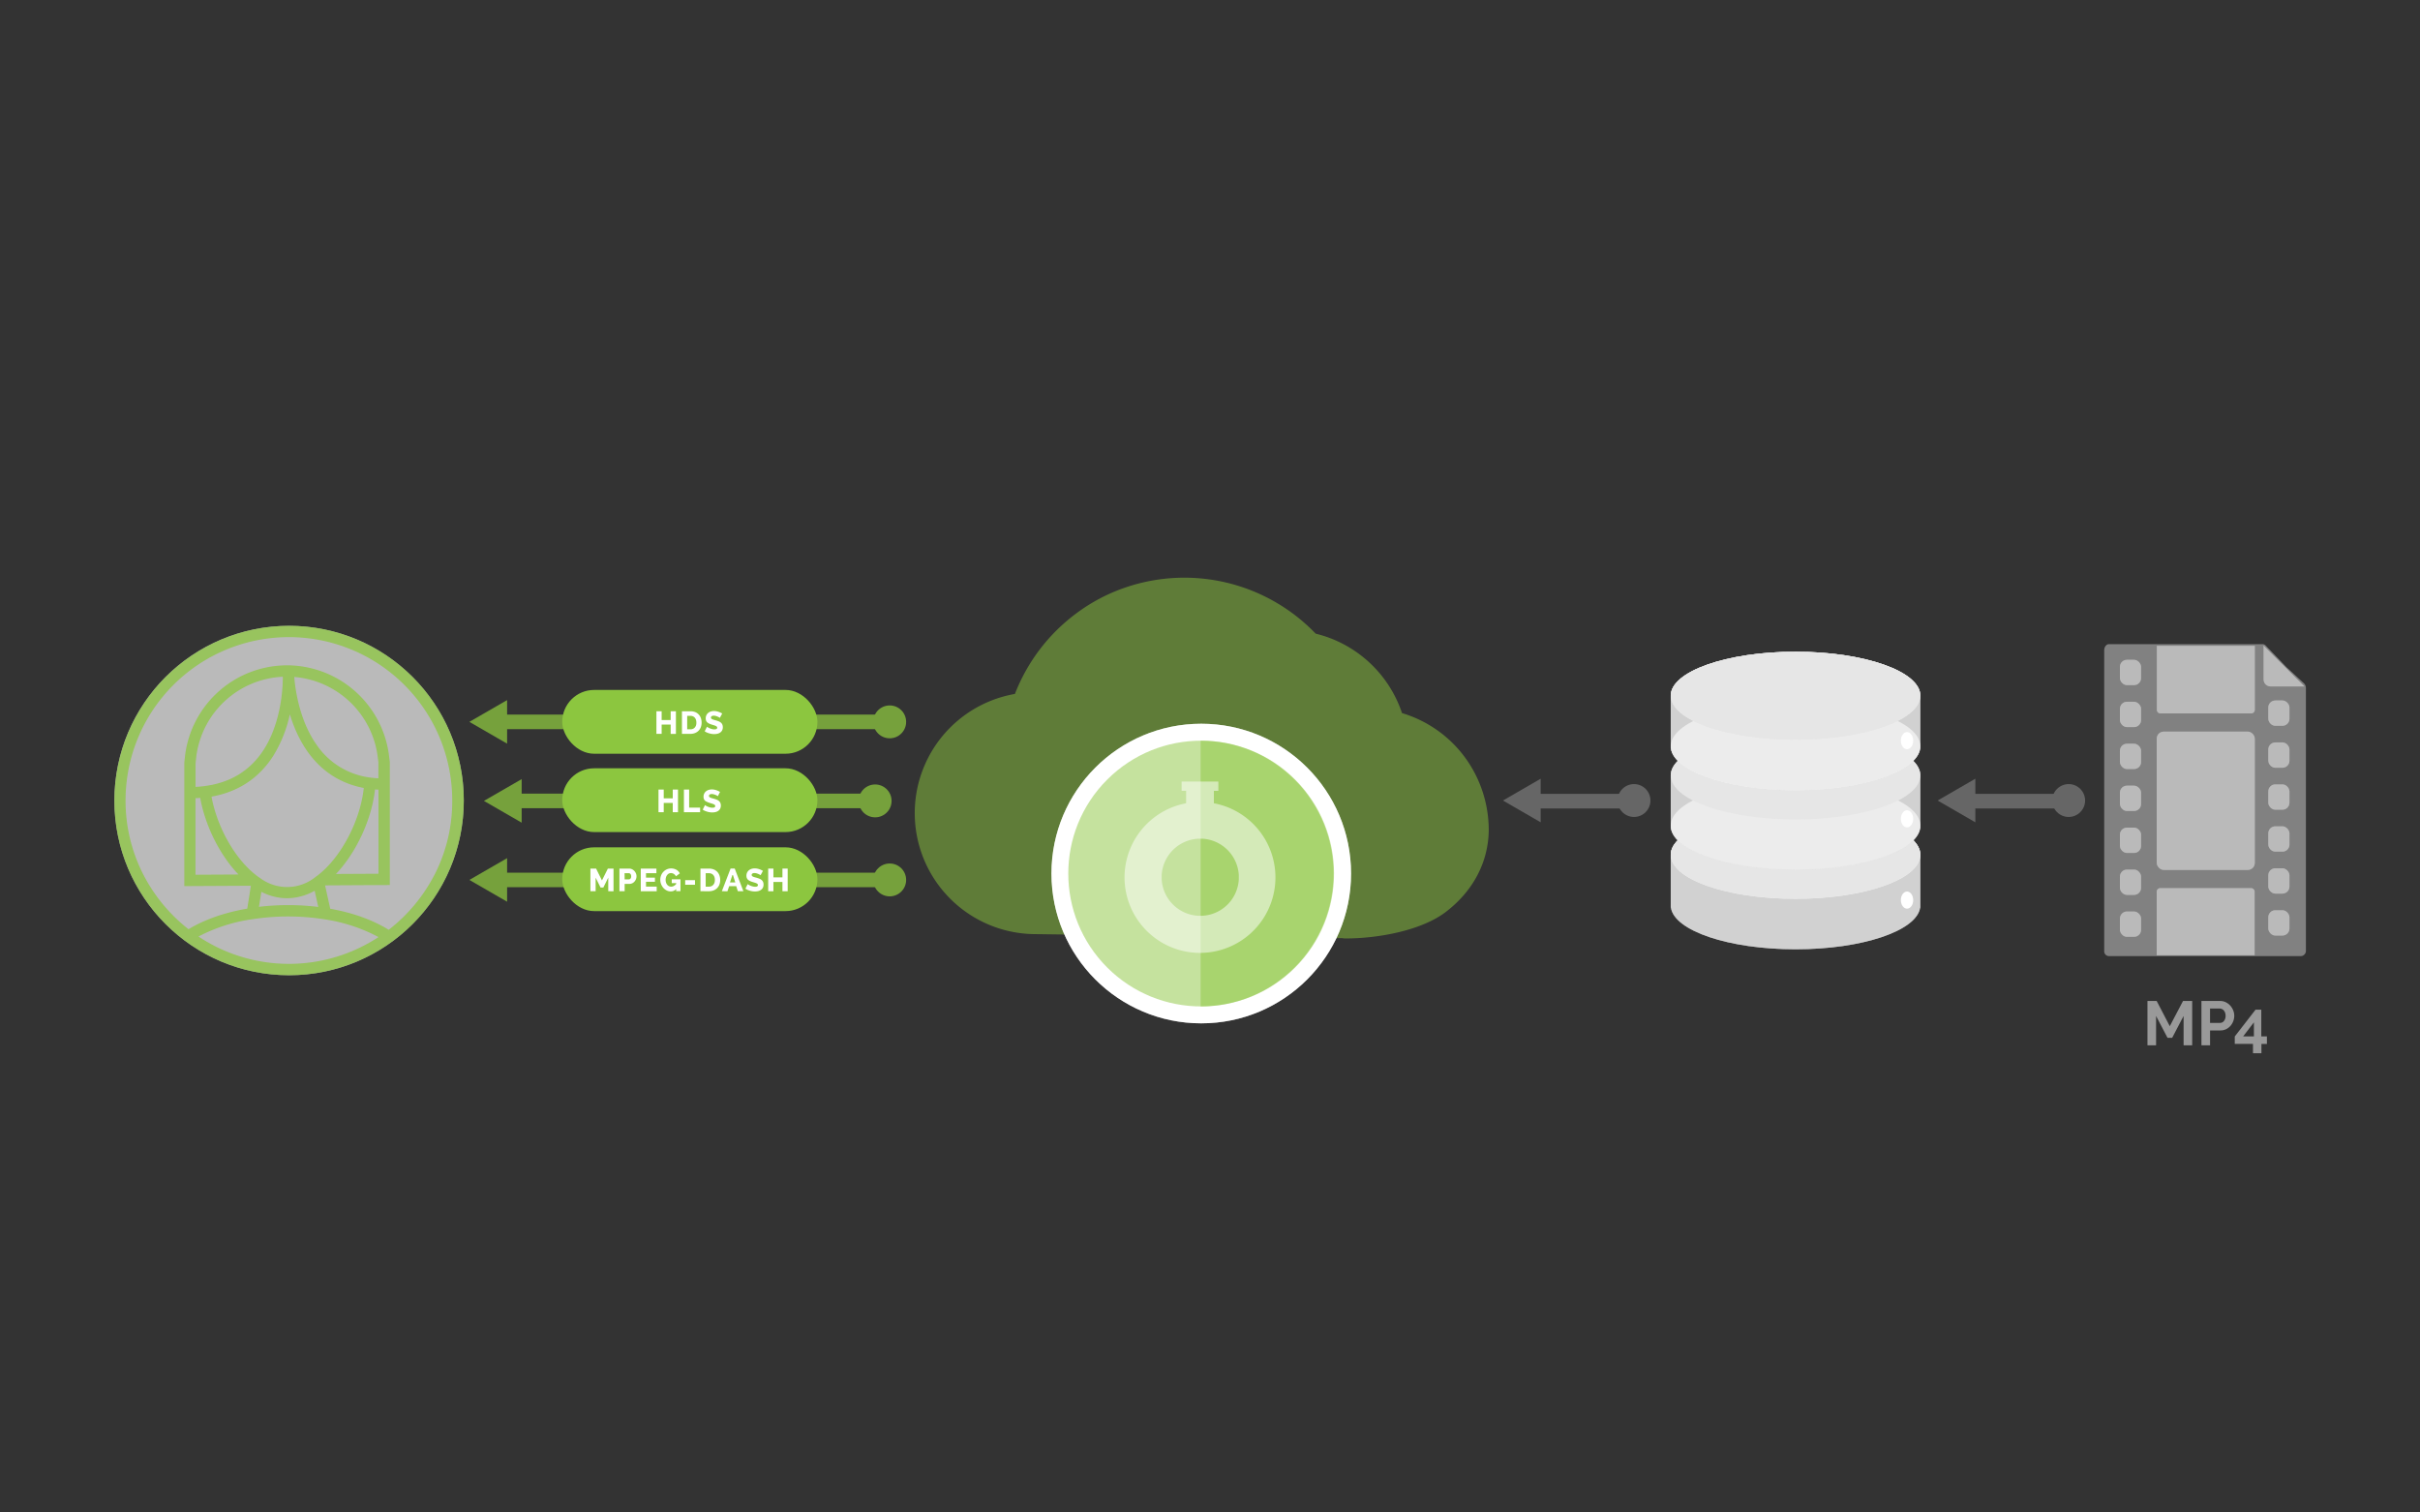 <svg xmlns="http://www.w3.org/2000/svg" viewBox="0 0 1163.61 727.25"><rect x="0" y="0" width="1163.61" height="727.25" fill="#333333" stroke="none"/><defs><style>.cls-1{isolation:isolate;}.cls-11,.cls-2,.cls-3,.cls-5{fill:#e6e6e6;}.cls-10,.cls-2,.cls-3{fill-opacity:0.51;}.cls-10,.cls-11,.cls-3,.cls-4,.cls-5,.cls-8{mix-blend-mode:multiply;}.cls-4{fill:#f2f2f2;}.cls-16,.cls-6{fill:#fff;}.cls-7{fill:#999;}.cls-10,.cls-9{fill:#ccc;}.cls-9{opacity:0.51;}.cls-11,.cls-12{fill-opacity:0.75;}.cls-12,.cls-15,.cls-19{fill:#8cc63f;}.cls-13{opacity:0.5;}.cls-14,.cls-18{fill:none;stroke-linecap:round;stroke-miterlimit:10;stroke-width:7px;}.cls-14{stroke:#999;}.cls-15{fill-opacity:0.5;}.cls-16{fill-opacity:0.51;}.cls-17{opacity:0.75;}.cls-18{stroke:#8cc63f;}</style></defs><title>Artboard 1</title><g class="cls-1"><g id="Layer_1" data-name="Layer 1"><path class="cls-2" d="M863.35,389.87c-33.14,0-60,9.47-60,21.15v25.38h.08c1.61,11.17,27.82,20.06,59.92,20.06s58.31-8.89,59.92-20.06h.08V411C923.35,399.34,896.49,389.87,863.35,389.87Z"/><path class="cls-3" d="M863.35,389.87c-33.14,0-60,9.47-60,21.15v25.38h.08c1.61,11.17,27.82,20.06,59.92,20.06s58.31-8.89,59.92-20.06h.08V411C923.35,399.34,896.49,389.87,863.35,389.87Z"/><path class="cls-2" d="M863.35,389.87c-33.14,0-60,9.47-60,21.15v25.38h.08c1.61,11.17,27.82,20.06,59.92,20.06s58.31-8.89,59.92-20.06h.08V411C923.35,399.34,896.49,389.87,863.35,389.87Z"/><path class="cls-2" d="M863.35,351.72c-33.14,0-60,9.47-60,21.15v25.38h.08c1.61,11.17,27.82,20.06,59.92,20.06s58.31-8.89,59.92-20.06h.08V372.87C923.35,361.19,896.49,351.72,863.35,351.72Z"/><ellipse class="cls-4" cx="863.35" cy="411.03" rx="60" ry="21.15"/><ellipse class="cls-5" cx="863.35" cy="411.03" rx="60" ry="21.15"/><ellipse class="cls-6" cx="863.35" cy="396.93" rx="60" ry="21.15"/><path class="cls-3" d="M863.35,351.72c-33.14,0-60,9.47-60,21.15v25.38h.08c1.61,11.17,27.82,20.06,59.92,20.06s58.31-8.89,59.92-20.06h.08V372.87C923.35,361.19,896.49,351.72,863.35,351.72Z"/><path class="cls-3" d="M863.35,351.72c-33.14,0-60,9.47-60,21.15v25.38h.08c1.61,11.17,27.82,20.06,59.92,20.06s58.31-8.89,59.92-20.06h.08V372.87C923.35,361.19,896.49,351.72,863.35,351.72Z"/><path class="cls-2" d="M863.35,313.37c-33.14,0-60,9.47-60,21.15V359.9h.08C805,371.07,831.25,380,863.35,380s58.31-8.89,59.92-20.06h.08V334.52C923.35,322.84,896.49,313.37,863.35,313.37Z"/><ellipse class="cls-5" cx="863.35" cy="372.87" rx="60" ry="21.15"/><ellipse class="cls-6" cx="863.35" cy="358.81" rx="60" ry="21.15"/><path class="cls-3" d="M863.35,313.37c-33.14,0-60,9.47-60,21.15V359.9h.08C805,371.07,831.25,380,863.35,380s58.31-8.89,59.92-20.06h.08V334.52C923.35,322.84,896.49,313.37,863.35,313.37Z"/><path class="cls-3" d="M863.35,313.37c-33.14,0-60,9.47-60,21.15V359.9h.08C805,371.07,831.25,380,863.35,380s58.31-8.89,59.92-20.06h.08V334.52C923.35,322.84,896.49,313.37,863.35,313.37Z"/><ellipse class="cls-5" cx="863.35" cy="334.52" rx="60" ry="21.15"/><ellipse class="cls-5" cx="863.35" cy="334.52" rx="60" ry="21.15"/><ellipse class="cls-6" cx="916.96" cy="393.72" rx="2.97" ry="4.12"/><ellipse class="cls-6" cx="916.96" cy="432.8" rx="2.97" ry="4.12"/><ellipse class="cls-6" cx="916.96" cy="356.14" rx="2.97" ry="4.12"/><path class="cls-7" d="M1049.94,502.61v-14.1l-5.49,10.5h-2.25l-5.49-10.5v14.1h-4.14v-21.3H1037l6.3,12.12,6.36-12.12h4.41v21.3Z"/><path class="cls-7" d="M1058.52,502.61v-21.3h9a6.05,6.05,0,0,1,2.71.61,7,7,0,0,1,2.15,1.62,7.66,7.66,0,0,1,1.41,2.28,6.86,6.86,0,0,1,.51,2.56,7.39,7.39,0,0,1-.48,2.63,7.29,7.29,0,0,1-1.35,2.27,6.63,6.63,0,0,1-2.1,1.59,6.07,6.07,0,0,1-2.7.6h-5v7.14Zm4.14-10.77h4.8a2.37,2.37,0,0,0,1.9-.93,3.85,3.85,0,0,0,.77-2.52,4.15,4.15,0,0,0-.24-1.45,3.54,3.54,0,0,0-.63-1.1,2.51,2.51,0,0,0-.92-.67,2.68,2.68,0,0,0-1.06-.23h-4.62Z"/><path class="cls-7" d="M1083.3,506.42v-4.47h-8.76v-3.57l10-12.9h2.76v12.87H1090v3.6h-2.64v4.47Zm-4.74-8.07h5.19v-6.78Z"/><g class="cls-8"><path class="cls-9" d="M1106.33,459.73H1014a2.32,2.32,0,0,1-2.23-2.54V312.64c0-1.51,1-2.91,2.23-2.91h74a2.19,2.19,0,0,1,1.49.76l9.91,10.31,8.35,7.71a3.09,3.09,0,0,1,1,2.18V457.19A2.51,2.51,0,0,1,1106.33,459.73Z"/></g><rect class="cls-10" x="1019.32" y="317.25" width="10.18" height="12.19" rx="3.37" ry="3.37"/><rect class="cls-10" x="1019.32" y="337.43" width="10.18" height="12.19" rx="3.37" ry="3.37"/><rect class="cls-10" x="1019.32" y="357.6" width="10.18" height="12.19" rx="3.37" ry="3.37"/><rect class="cls-10" x="1019.32" y="377.77" width="10.18" height="12.19" rx="3.37" ry="3.37"/><rect class="cls-10" x="1019.32" y="397.94" width="10.18" height="12.19" rx="3.37" ry="3.37"/><rect class="cls-10" x="1019.32" y="418.11" width="10.18" height="12.19" rx="3.37" ry="3.37"/><rect class="cls-10" x="1019.32" y="438.28" width="10.18" height="12.19" rx="3.37" ry="3.37"/><rect class="cls-10" x="1090.66" y="336.81" width="10.18" height="12.19" rx="3.37" ry="3.37"/><rect class="cls-10" x="1090.66" y="356.98" width="10.18" height="12.19" rx="3.37" ry="3.37"/><rect class="cls-10" x="1090.66" y="377.15" width="10.18" height="12.19" rx="3.37" ry="3.37"/><rect class="cls-10" x="1090.66" y="397.32" width="10.18" height="12.19" rx="3.37" ry="3.37"/><rect class="cls-10" x="1090.66" y="417.49" width="10.18" height="12.19" rx="3.37" ry="3.37"/><rect class="cls-10" x="1090.66" y="437.66" width="10.18" height="12.19" rx="3.37" ry="3.37"/><path class="cls-10" d="M1084.18,310.54v30.62a1.73,1.73,0,0,1-1.55,1.86h-44a1.73,1.73,0,0,1-1.55-1.86V310.54"/><rect class="cls-10" x="1037.02" y="351.78" width="47.16" height="66.52" rx="3.37" ry="3.37"/><path class="cls-10" d="M1037,459.3V428.92a1.73,1.73,0,0,1,1.55-1.86h44a1.73,1.73,0,0,1,1.55,1.86V459.3"/><path class="cls-10" d="M1088.4,310.41v16.28a3.37,3.37,0,0,0,3.37,3.37h16.28"/><rect class="cls-10" x="1019.32" y="317.25" width="10.18" height="12.19" rx="3.37" ry="3.37"/><rect class="cls-10" x="1019.32" y="337.43" width="10.18" height="12.19" rx="3.37" ry="3.37"/><rect class="cls-10" x="1019.32" y="357.6" width="10.18" height="12.19" rx="3.37" ry="3.37"/><rect class="cls-10" x="1019.32" y="377.77" width="10.18" height="12.19" rx="3.37" ry="3.37"/><rect class="cls-10" x="1019.32" y="397.94" width="10.18" height="12.19" rx="3.37" ry="3.37"/><rect class="cls-10" x="1019.32" y="418.11" width="10.18" height="12.19" rx="3.37" ry="3.37"/><rect class="cls-10" x="1019.32" y="438.28" width="10.18" height="12.19" rx="3.37" ry="3.37"/><rect class="cls-10" x="1090.66" y="336.81" width="10.18" height="12.19" rx="3.37" ry="3.37"/><rect class="cls-10" x="1090.66" y="356.98" width="10.18" height="12.19" rx="3.37" ry="3.37"/><rect class="cls-10" x="1090.66" y="377.15" width="10.18" height="12.19" rx="3.37" ry="3.37"/><rect class="cls-10" x="1090.66" y="397.32" width="10.18" height="12.19" rx="3.37" ry="3.37"/><rect class="cls-10" x="1090.66" y="417.49" width="10.18" height="12.19" rx="3.37" ry="3.37"/><rect class="cls-10" x="1090.66" y="437.66" width="10.18" height="12.19" rx="3.37" ry="3.37"/><path class="cls-10" d="M1084.18,310.54v30.62a1.73,1.73,0,0,1-1.55,1.86h-44a1.73,1.73,0,0,1-1.55-1.86V310.54"/><rect class="cls-10" x="1037.02" y="351.78" width="47.16" height="66.52" rx="3.37" ry="3.37"/><path class="cls-10" d="M1037,459.3V428.92a1.73,1.73,0,0,1,1.55-1.86h44a1.73,1.73,0,0,1,1.55,1.86V459.3"/><path class="cls-10" d="M1088.4,310.41v16.28a3.37,3.37,0,0,0,3.37,3.37h16.28"/><circle class="cls-11" cx="139" cy="384.92" r="84"/><path class="cls-12" d="M139,300.92a84.08,84.08,0,0,0-84,84,83.08,83.08,0,0,0,9.23,38.29A84.77,84.77,0,0,0,88.85,452.3a84,84,0,0,0,99.82.37A84,84,0,0,0,139,300.92ZM95.47,450.29a79.51,79.51,0,0,1,26.21-8.35,112.2,112.2,0,0,1,34.44.11A79.81,79.81,0,0,1,182,450.58a78.48,78.48,0,0,1-86.58-.28Zm43.16-127.67Zm.74,20.83c4.25,14.07,13.87,31.3,35.55,35.43-1.67,15.68-10.87,33.37-22.13,42-.4.31-.82.59-1.22.91h0a21.72,21.72,0,0,1-26.46.45c-.57-.37-1.13-.76-1.67-1.19-10.27-7.75-19-23.09-21.74-38,12.76-2.26,22.73-8.8,29.6-19.47A63.13,63.13,0,0,0,139.37,343.45Zm-13.7,85.36A26.91,26.91,0,0,0,138,431.9a27.64,27.64,0,0,0,13.3-3.59l1.73,7.78a117.3,117.3,0,0,0-14.52-.88,120,120,0,0,0-14,.82Zm54.65-49.22c.57.06,1.1.08,1.67.11v40.42l-20.46.11C171.27,410,178.74,394,180.32,379.6Zm-2.12-5.69a36.68,36.68,0,0,1-26-15.82c-5.69-8.07-8.35-17.63-9.59-24.23a81.2,81.2,0,0,1-1.13-8.35,44.13,44.13,0,0,1,40.13,38.32l.34,2.75v7.67c-1.25-.06-2.52-.17-3.76-.34m-39.57-51.34v0ZM98.25,378c-1.36.17-2.77.28-4.22.37V367.06l.34-3.23A44,44,0,0,1,136,325.4a81.28,81.28,0,0,1-.51,8.6c-.82,7.22-3,17.66-8.72,26.55-6.48,10-16,15.85-28.5,17.43M94,383.78c.76,0,1.53-.08,2.26-.14,2.46,13.61,9.54,27.62,18.42,36.85L94,420.6Zm114.74,37.16a79.53,79.53,0,0,1-21.85,26.15c-7.53-4.7-17.15-8.18-28.1-10.13l-2.49-11.24,31.13-.17V366.41l-.4-3.25a49.56,49.56,0,0,0-48.4-43.25H138a49.47,49.47,0,0,0-49,43.3l-.37,3.4,0,14.52v44.94l32-.17-1.73,11c-10.92,1.87-20.63,5.29-28.25,9.91A79.59,79.59,0,0,1,69,420.69a77.7,77.7,0,0,1-8.63-35.8,78.54,78.54,0,1,1,157.08,0A77.25,77.25,0,0,1,208.77,420.94Z"/><g class="cls-13"><line class="cls-14" x1="737.8" y1="385.23" x2="785.8" y2="385.23"/><polygon class="cls-7" points="740.8 395.39 722.67 384.92 740.8 374.44 740.8 395.39"/><circle class="cls-7" cx="785.68" cy="384.92" r="7.9"/></g><g class="cls-13"><line class="cls-14" x1="946.8" y1="385.23" x2="994.8" y2="385.23"/><polygon class="cls-7" points="949.8 395.39 931.67 384.92 949.8 374.44 949.8 395.39"/><circle class="cls-7" cx="994.68" cy="384.92" r="7.9"/></g><path class="cls-15" d="M712.13,378.54a58.31,58.31,0,0,0-38-35.66,58.35,58.35,0,0,0-41.52-38.2,87.51,87.51,0,0,0-91.09-22.32,85.43,85.43,0,0,0-24.25,12.76A87.66,87.66,0,0,0,488,333.67a58.18,58.18,0,0,0,10,115.49l147.41,1.93a7.68,7.68,0,0,0,1.62.15c15.57,0,36.47-3.78,48.22-12.8,13.3-10.18,20.58-24.32,20.58-39.78A59.39,59.39,0,0,0,712.13,378.54Z"/><circle class="cls-6" cx="577.6" cy="420.03" r="72.03"/><circle class="cls-16" cx="577.6" cy="420.03" r="72.03"/><circle class="cls-15" cx="577.55" cy="420.03" r="63.89" transform="translate(-127.84 531.42) rotate(-45)"/><path class="cls-15" d="M577.3,356.17V483.91a63.87,63.87,0,1,0,0-127.74Z"/><path class="cls-16" d="M583.67,386.28v-6h2.15v-4.49H568.16v4.45h2.15v6a36.28,36.28,0,1,0,13.36,0Zm-6.57,17Zm1,0a18.58,18.58,0,0,1,17.55,17.47v2.11h0a18.52,18.52,0,0,1-17.55,17.47H576a18.61,18.61,0,0,1-17.43-17.55h0v-2.07h0A18.62,18.62,0,0,1,576,403.29"/><g class="cls-17"><line class="cls-18" x1="247.77" y1="385.1" x2="421.19" y2="385.1"/><polygon class="cls-19" points="250.83 395.57 232.69 385.1 250.83 374.63 250.83 395.57"/><circle class="cls-19" cx="420.8" cy="385.1" r="7.9"/></g><g class="cls-17"><line class="cls-18" x1="240.77" y1="347.1" x2="428.19" y2="347.1"/><polygon class="cls-19" points="243.83 357.57 225.69 347.1 243.83 336.63 243.83 357.57"/><circle class="cls-19" cx="427.8" cy="347.1" r="7.9"/></g><rect class="cls-19" x="270.34" y="331.75" width="122.7" height="30.67" rx="15.33" ry="15.33"/><path class="cls-6" d="M325,342v10.89h-2.52V348.4h-4.34v4.46h-2.51V342h2.51v4.22h4.34V342Z"/><path class="cls-6" d="M327.9,352.87V342H332a6,6,0,0,1,2.36.43A4.75,4.75,0,0,1,337,345.3a6.34,6.34,0,0,1,.35,2.11,6.26,6.26,0,0,1-.38,2.25,4.84,4.84,0,0,1-1.1,1.72,4.92,4.92,0,0,1-1.72,1.1,6.1,6.1,0,0,1-2.23.39Zm6.93-5.46a4.24,4.24,0,0,0-.19-1.31,3,3,0,0,0-.56-1,2.44,2.44,0,0,0-.9-.66,3,3,0,0,0-1.21-.23h-1.55v6.47H332a2.92,2.92,0,0,0,1.23-.25,2.48,2.48,0,0,0,.9-.68,3.11,3.11,0,0,0,.55-1A4.19,4.19,0,0,0,334.83,347.41Z"/><path class="cls-6" d="M346.13,345.17a2.35,2.35,0,0,0-.34-.23,6.09,6.09,0,0,0-.69-.35,6.66,6.66,0,0,0-.9-.32,3.6,3.6,0,0,0-1-.14,1.78,1.78,0,0,0-1,.23.76.76,0,0,0-.35.67.69.69,0,0,0,.15.46,1.37,1.37,0,0,0,.44.33,4,4,0,0,0,.71.27l1,.28a13.15,13.15,0,0,1,1.41.47,3.92,3.92,0,0,1,1.07.63,2.51,2.51,0,0,1,.68.91,3.16,3.16,0,0,1,.24,1.29,3.23,3.23,0,0,1-.35,1.56,2.91,2.91,0,0,1-.91,1,3.85,3.85,0,0,1-1.31.57,6.59,6.59,0,0,1-1.53.18,8.35,8.35,0,0,1-1.22-.09,8.93,8.93,0,0,1-1.22-.27,10.1,10.1,0,0,1-1.17-.42,6.36,6.36,0,0,1-1-.57l1.1-2.19a3.19,3.19,0,0,0,.41.29,6.09,6.09,0,0,0,.83.43,8.15,8.15,0,0,0,1.1.38,4.65,4.65,0,0,0,1.24.17q1.33,0,1.33-.81a.69.69,0,0,0-.2-.51,1.88,1.88,0,0,0-.55-.36,6.24,6.24,0,0,0-.83-.3l-1-.31a9,9,0,0,1-1.3-.5,3.57,3.57,0,0,1-.92-.62,2.21,2.21,0,0,1-.54-.81,3,3,0,0,1-.18-1.07,3.41,3.41,0,0,1,.32-1.52,3.28,3.28,0,0,1,.87-1.11,3.8,3.8,0,0,1,1.28-.68,5.09,5.09,0,0,1,1.54-.23,6,6,0,0,1,1.13.11,8.16,8.16,0,0,1,1.05.28,8.33,8.33,0,0,1,.94.38q.44.22.8.43Z"/><rect class="cls-19" x="270.34" y="369.42" width="122.7" height="30.67" rx="15.33" ry="15.33"/><path class="cls-6" d="M326,379.65v10.89h-2.52v-4.46h-4.34v4.46h-2.51V379.65h2.51v4.22h4.34v-4.22Z"/><path class="cls-6" d="M328.85,390.53V379.65h2.51v8.68h5.27v2.21Z"/><path class="cls-6" d="M345.18,382.84a2.35,2.35,0,0,0-.34-.23,6.09,6.09,0,0,0-.69-.35,6.66,6.66,0,0,0-.9-.32,3.6,3.6,0,0,0-1-.14,1.78,1.78,0,0,0-1,.23.76.76,0,0,0-.35.67.69.69,0,0,0,.15.46,1.37,1.37,0,0,0,.44.33,4,4,0,0,0,.71.27l1,.28a13.15,13.15,0,0,1,1.41.47,3.92,3.92,0,0,1,1.07.63,2.51,2.51,0,0,1,.68.91,3.16,3.16,0,0,1,.24,1.29,3.23,3.23,0,0,1-.35,1.56,2.91,2.91,0,0,1-.91,1,3.85,3.85,0,0,1-1.31.57,6.59,6.59,0,0,1-1.53.18,8.35,8.35,0,0,1-1.22-.09,8.93,8.93,0,0,1-1.22-.27,10.1,10.1,0,0,1-1.17-.42,6.36,6.36,0,0,1-1-.57l1.1-2.19a3.19,3.19,0,0,0,.41.29,6.09,6.09,0,0,0,.83.43,8.15,8.15,0,0,0,1.1.38,4.65,4.65,0,0,0,1.24.17q1.33,0,1.33-.81a.69.69,0,0,0-.2-.51,1.88,1.88,0,0,0-.55-.36,6.24,6.24,0,0,0-.83-.3l-1-.31a9,9,0,0,1-1.3-.5A3.57,3.57,0,0,1,339,385a2.21,2.21,0,0,1-.54-.81,3,3,0,0,1-.18-1.07,3.41,3.41,0,0,1,.32-1.52,3.28,3.28,0,0,1,.87-1.11,3.8,3.8,0,0,1,1.28-.68,5.09,5.09,0,0,1,1.54-.23,6,6,0,0,1,1.13.11,8.16,8.16,0,0,1,1.05.28,8.33,8.33,0,0,1,.94.38q.44.22.8.43Z"/><g class="cls-17"><line class="cls-18" x1="240.77" y1="423.1" x2="428.19" y2="423.1"/><polygon class="cls-19" points="243.83 433.57 225.69 423.1 243.83 412.63 243.83 433.57"/><circle class="cls-19" cx="427.8" cy="423.1" r="7.9"/></g><rect class="cls-19" x="270.34" y="407.42" width="122.7" height="30.67" rx="15.33" ry="15.33"/><path class="cls-6" d="M292.47,428.53V422l-2.36,4.74h-1.35L286.4,422v6.52h-2.51V417.65h2.73l2.82,5.69,2.84-5.69H295v10.89Z"/><path class="cls-6" d="M297.84,428.53V417.65h4.65a3.19,3.19,0,0,1,1.43.32,3.69,3.69,0,0,1,1.12.84,4,4,0,0,1,.74,1.18,3.51,3.51,0,0,1,.27,1.33,3.82,3.82,0,0,1-.25,1.38,3.93,3.93,0,0,1-.71,1.18,3.32,3.32,0,0,1-1.1.83,3.27,3.27,0,0,1-1.43.31h-2.21v3.51Zm2.51-5.7h2.05a1,1,0,0,0,.77-.38,1.7,1.7,0,0,0,.32-1.12,2,2,0,0,0-.1-.66,1.36,1.36,0,0,0-.27-.46,1,1,0,0,0-.38-.27,1.17,1.17,0,0,0-.43-.08h-2Z"/><path class="cls-6" d="M315.76,426.33v2.21h-7.65V417.65h7.51v2.21h-5V422h4.29v2h-4.29v2.32Z"/><path class="cls-6" d="M325.15,427.48a3.92,3.92,0,0,1-1.23.86,3.6,3.6,0,0,1-1.42.28,4.25,4.25,0,0,1-1.94-.46,5.31,5.31,0,0,1-1.59-1.23,5.87,5.87,0,0,1-1.08-1.79,5.77,5.77,0,0,1-.4-2.12,5.64,5.64,0,0,1,.4-2.12,5.34,5.34,0,0,1,1.1-1.73,5.27,5.27,0,0,1,1.66-1.17,5.25,5.25,0,0,1,4.58.21,4,4,0,0,1,1.63,1.74L325,421.36a2.61,2.61,0,0,0-1-1.14,2.5,2.5,0,0,0-1.37-.41,2.17,2.17,0,0,0-1.05.25,2.53,2.53,0,0,0-.81.71,3.33,3.33,0,0,0-.53,1.05,4.36,4.36,0,0,0-.18,1.29,4.1,4.1,0,0,0,.2,1.3,3.28,3.28,0,0,0,.55,1,2.51,2.51,0,0,0,.84.68,2.36,2.36,0,0,0,1.07.25A2.68,2.68,0,0,0,324,426a3.78,3.78,0,0,0,1.15-1v-.37H323v-1.82h4.19v5.69h-2.09Z"/><path class="cls-6" d="M329.46,425.42v-2.21h4.72v2.21Z"/><path class="cls-6" d="M336.8,428.53V417.65h4.06a6,6,0,0,1,2.36.43,4.75,4.75,0,0,1,2.72,2.89,6.34,6.34,0,0,1,.35,2.11,6.26,6.26,0,0,1-.38,2.25,4.84,4.84,0,0,1-1.1,1.72,4.92,4.92,0,0,1-1.72,1.1,6.1,6.1,0,0,1-2.23.39Zm6.93-5.46a4.24,4.24,0,0,0-.19-1.31,3,3,0,0,0-.56-1,2.44,2.44,0,0,0-.9-.66,3,3,0,0,0-1.21-.23h-1.55v6.47h1.55a2.92,2.92,0,0,0,1.23-.25,2.48,2.48,0,0,0,.9-.68,3.11,3.11,0,0,0,.55-1A4.19,4.19,0,0,0,343.73,423.07Z"/><path class="cls-6" d="M347.09,428.53l4.19-10.89h2l4.17,10.89h-2.67L354,426.1h-3.39l-.83,2.44Zm5.2-8.22-1.3,4h2.56Z"/><path class="cls-6" d="M365.71,420.84a2.35,2.35,0,0,0-.34-.23,6.09,6.09,0,0,0-.69-.35,6.66,6.66,0,0,0-.9-.32,3.6,3.6,0,0,0-1-.14,1.78,1.78,0,0,0-1,.23.76.76,0,0,0-.35.67.69.69,0,0,0,.15.46,1.37,1.37,0,0,0,.44.33,4,4,0,0,0,.71.27l1,.28a13.15,13.15,0,0,1,1.41.47,3.92,3.92,0,0,1,1.07.63,2.51,2.51,0,0,1,.68.91,3.16,3.16,0,0,1,.24,1.29,3.23,3.23,0,0,1-.35,1.56,2.91,2.91,0,0,1-.91,1,3.85,3.85,0,0,1-1.31.57,6.59,6.59,0,0,1-1.53.18,8.35,8.35,0,0,1-1.22-.09,8.93,8.93,0,0,1-1.22-.27,10.1,10.1,0,0,1-1.17-.42,6.36,6.36,0,0,1-1-.57l1.1-2.19a3.19,3.19,0,0,0,.41.29,6.09,6.09,0,0,0,.83.43,8.15,8.15,0,0,0,1.1.38,4.65,4.65,0,0,0,1.24.17q1.33,0,1.33-.81a.69.69,0,0,0-.2-.51,1.88,1.88,0,0,0-.55-.36,6.24,6.24,0,0,0-.83-.3l-1-.31a9,9,0,0,1-1.3-.5,3.57,3.57,0,0,1-.92-.62,2.21,2.21,0,0,1-.54-.81,3,3,0,0,1-.18-1.07,3.41,3.41,0,0,1,.32-1.52,3.28,3.28,0,0,1,.87-1.11,3.8,3.8,0,0,1,1.28-.68,5.09,5.09,0,0,1,1.54-.23,6,6,0,0,1,1.13.11,8.16,8.16,0,0,1,1.05.28,8.33,8.33,0,0,1,.94.38q.44.22.8.43Z"/><path class="cls-6" d="M378.74,417.65v10.89h-2.52v-4.46h-4.34v4.46h-2.51V417.65h2.51v4.22h4.34v-4.22Z"/></g></g></svg>